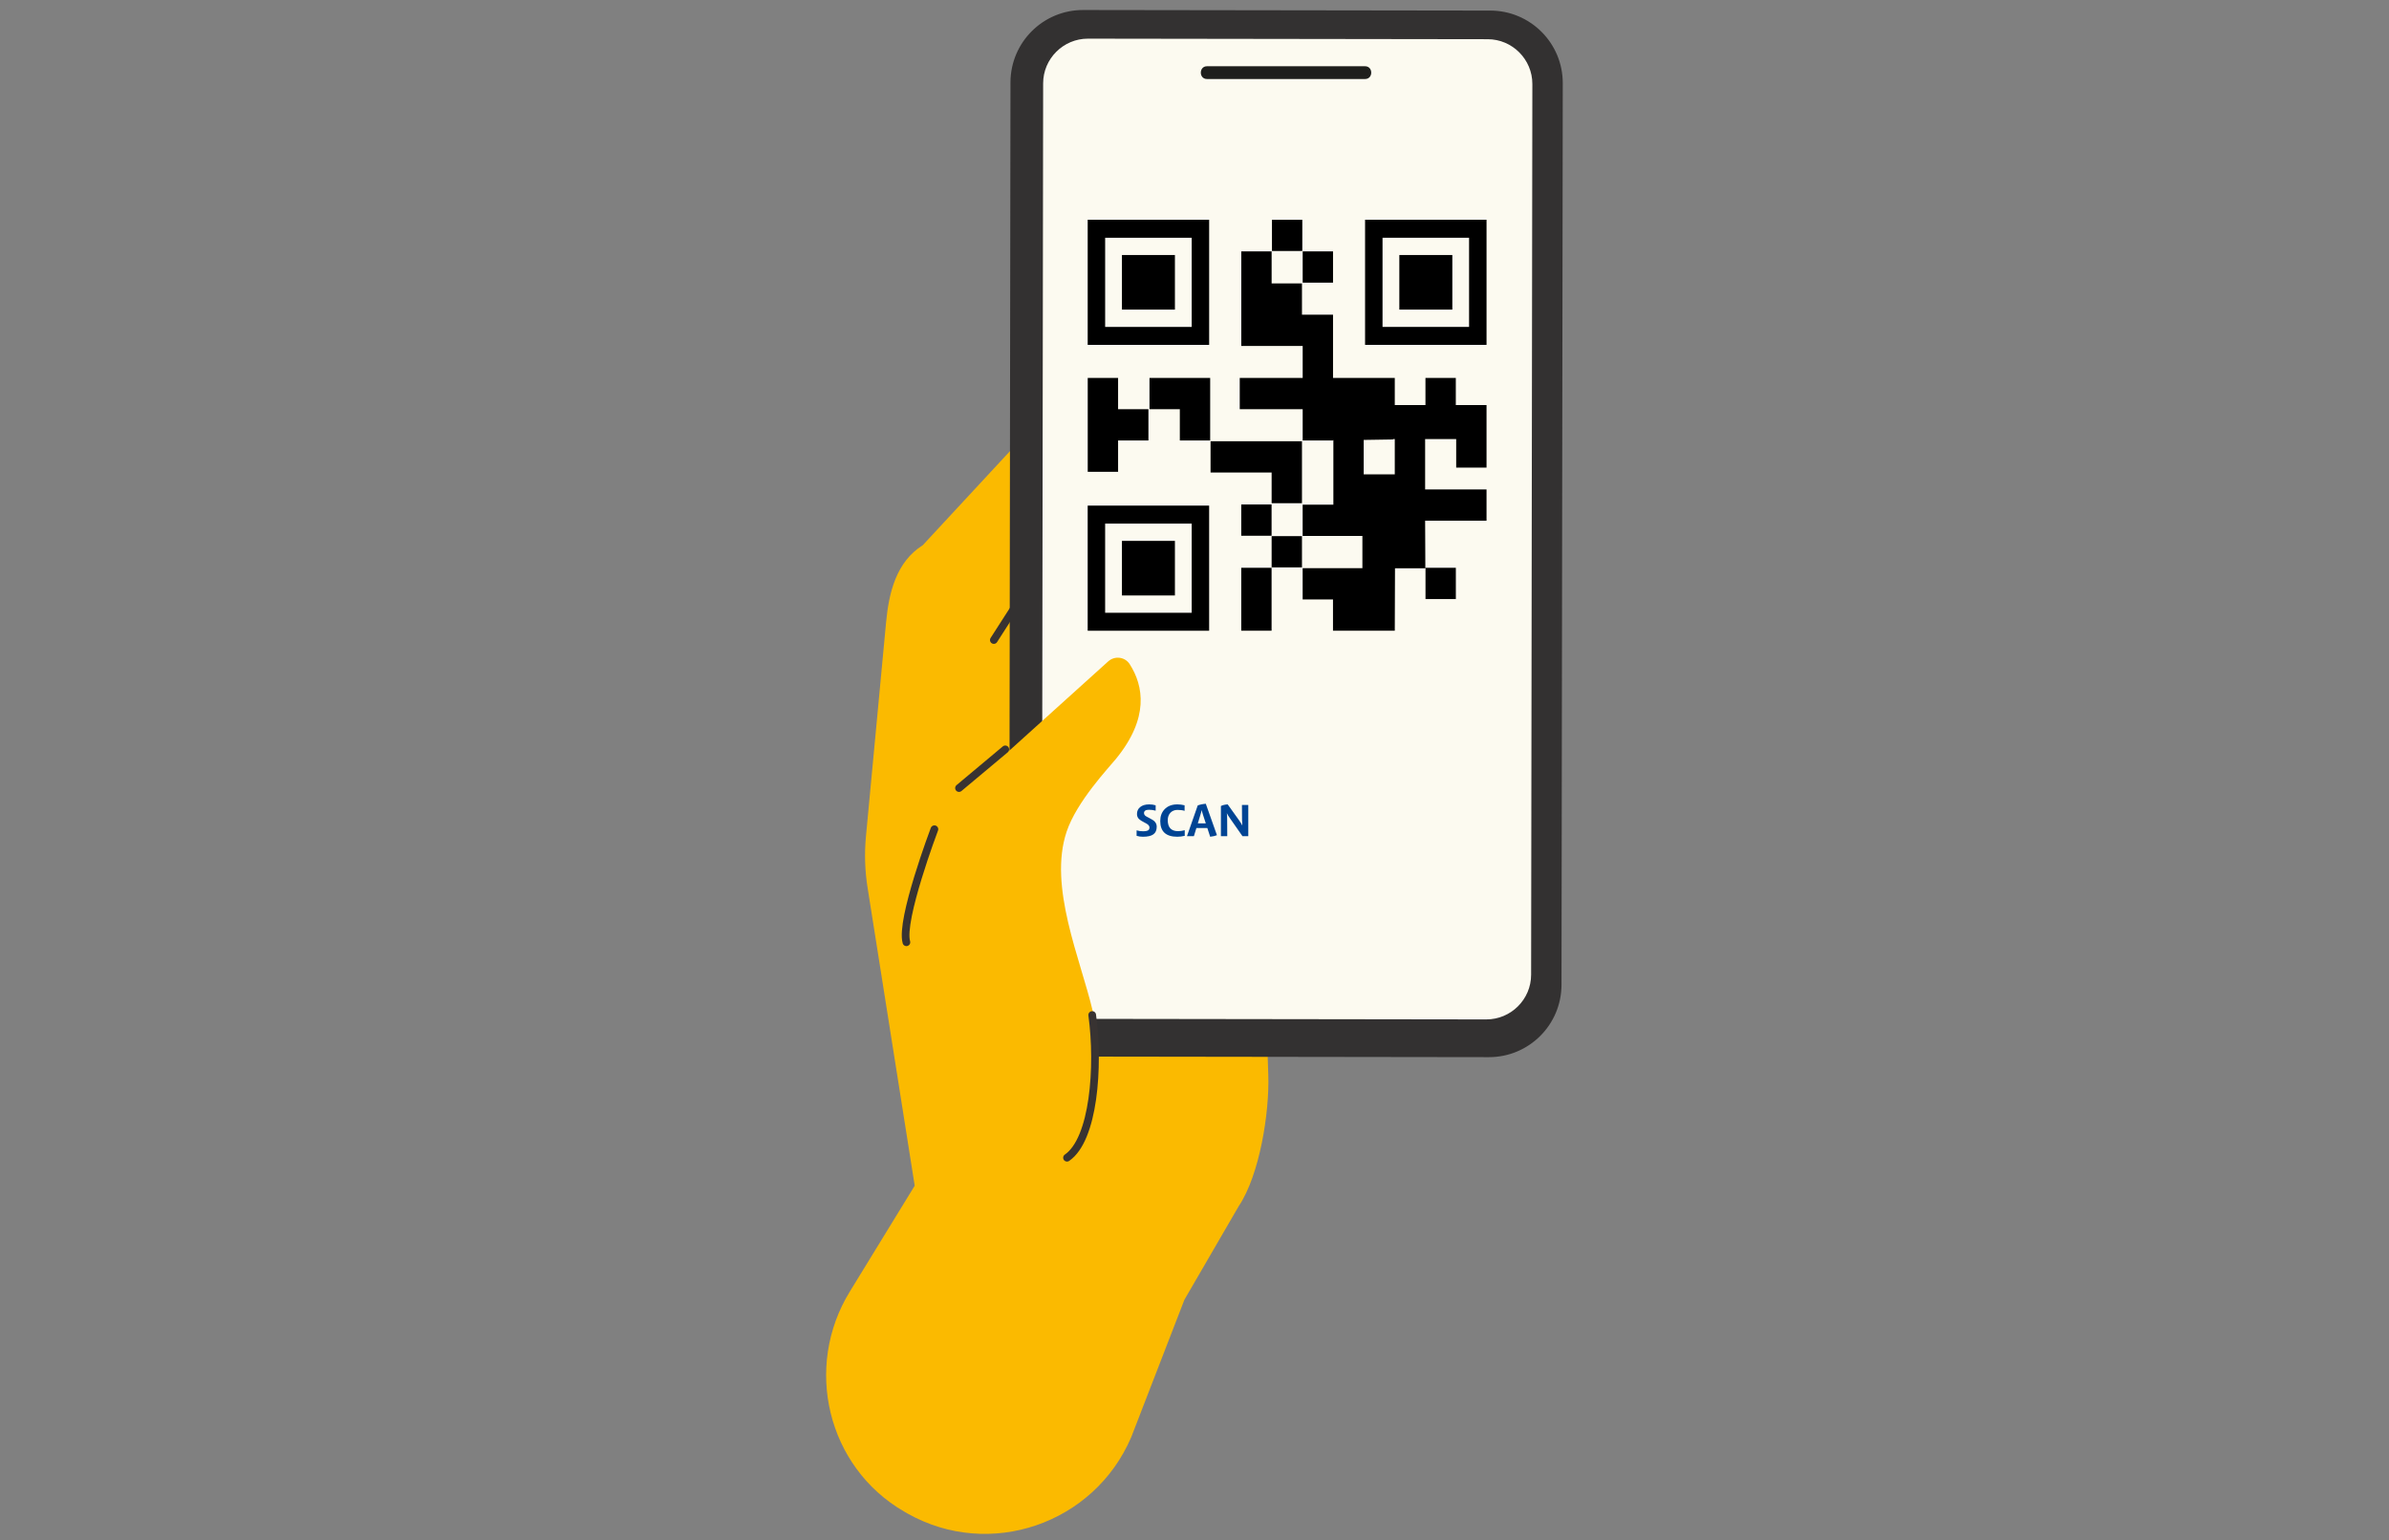 <svg width="200" height="129" viewBox="0 0 200 129" fill="none" xmlns="http://www.w3.org/2000/svg">
<rect x="0" y="0" width="200" height="129" fill="#808080" stroke="none"/>
<path d="M76.576 99.289L72.639 74.386C72.408 72.957 72.358 71.5 72.493 70.061L74.182 52.095C74.417 49.605 75.037 47.047 77.253 45.654L88.618 33.391C88.618 33.391 96.47 54.304 101.048 71.832C101.318 72.865 101.511 73.838 101.643 74.753L105.615 72.983L106.178 90.044C106.281 93.133 105.462 98.38 103.705 101.002L99.156 108.84L76.576 99.292V99.289Z" fill="#FBBA00"/>
<path d="M86.802 47.986L83.2 53.597" stroke="#383332" stroke-width="0.643" stroke-linecap="round" stroke-linejoin="round"/>
<path d="M77.099 59.22L81.392 57.09C82.753 56.417 84.399 57.354 84.481 58.861C84.57 60.503 83.441 62.697 78.492 64.853C68.756 69.089 77.096 59.22 77.096 59.22H77.099Z" fill="#FBBA00"/>
<path d="M124.767 0.886L90.673 0.838C87.32 0.834 84.599 3.548 84.594 6.901L84.489 82.399C84.484 85.752 87.198 88.474 90.551 88.479L124.645 88.526C127.998 88.531 130.72 85.817 130.724 82.464L130.83 6.965C130.834 3.612 128.12 0.891 124.767 0.886Z" fill="#333131"/>
<path d="M124.43 85.366L90.966 85.32C88.904 85.32 87.222 83.627 87.226 81.568L87.329 6.978C87.329 4.915 89.021 3.233 91.08 3.237L124.544 3.283C126.607 3.283 128.288 4.976 128.285 7.035L128.181 81.625C128.181 83.688 126.489 85.37 124.43 85.366Z" fill="#FCFAF0"/>
<path d="M99.156 108.839L94.706 120.343C91.6 127.614 82.861 130.628 75.974 126.742C75.881 126.688 75.789 126.635 75.696 126.581C69.248 122.851 67.246 114.468 71.161 108.13L81.453 91.333L99.159 108.839H99.156Z" fill="#FBBA00"/>
<path d="M87.264 96.388C87.506 96.057 76.059 87.417 76.37 79.512C76.523 75.582 81.364 67.63 81.995 65.603C82.102 65.261 82.269 64.948 82.49 64.67L92.775 55.386C93.32 54.894 94.179 55.001 94.574 55.617C95.743 57.441 96.21 60.124 93.445 63.523C92.793 64.324 90.146 67.114 89.298 69.633C87.738 74.25 90.46 80.306 91.482 84.681C93.388 92.843 85.686 103.321 85.686 103.321L87.267 96.388H87.264Z" fill="#FBBA00"/>
<path d="M89.327 96.948C91.561 95.42 92.028 89.349 91.436 84.996" stroke="#383332" stroke-width="0.643" stroke-linecap="round" stroke-linejoin="round"/>
<path d="M80.285 65.993L84.158 62.751" stroke="#383332" stroke-width="0.643" stroke-linecap="round" stroke-linejoin="round"/>
<path d="M78.226 69.439C78.226 69.439 75.343 77.06 75.881 78.905" stroke="#383332" stroke-width="0.643" stroke-linecap="round" stroke-linejoin="round"/>
<path fill-rule="evenodd" clip-rule="evenodd" d="M108.997 36.95V42.137H106.457V39.522V39.568H101.344V36.95H108.997ZM116.624 36.8L114.166 36.839V39.721H116.767V36.768H116.624V36.796V36.8ZM111.626 36.861V42.261H109.054V44.88H114.056V47.577H109.054V50.195H111.594V52.814H116.767L116.785 47.587H119.325L119.307 43.605H124.448V40.986H119.307V36.768H121.908V39.158H124.448V33.921H121.876V31.648H119.335V33.921H116.767V31.648H111.626H111.597V26.351H108.997V23.732H106.457V21.053H103.916V28.969H109.057V31.648H103.788V34.267H109.057V36.885H111.597V36.861H111.626ZM106.485 18.403H109.025V21.021H106.485V18.403ZM108.997 47.516H106.457V44.898H108.997V47.516ZM111.597 23.672H109.057V21.053H111.597V23.672ZM96.143 34.267V36.885H93.603V39.511H91.062V31.648H93.603V34.267H96.143ZM96.232 34.267V31.648H101.312V36.885H98.772V34.267H96.232ZM121.879 50.163H119.339V47.545H121.879V50.163ZM106.453 50.473V52.814H103.913V47.545H106.453V50.47V50.473ZM106.453 44.866H103.913V42.247H106.453V44.866Z" fill="black"/>
<path fill-rule="evenodd" clip-rule="evenodd" d="M101.226 28.88H91.059V18.403H101.226V28.88ZM99.766 27.377V19.91H92.519V27.377H99.766Z" fill="black"/>
<path d="M98.361 21.355H93.926V25.926H98.361V21.355Z" fill="black"/>
<path fill-rule="evenodd" clip-rule="evenodd" d="M101.225 52.818H91.058V42.34H101.225V52.818ZM99.765 51.314V43.847H92.518V51.314H99.765Z" fill="black"/>
<path d="M98.361 45.293H93.926V49.864H98.361V45.293Z" fill="black"/>
<path fill-rule="evenodd" clip-rule="evenodd" d="M124.448 18.402V28.879H114.28V18.402H124.448ZM122.987 19.909H115.741V27.376H122.987V19.909Z" fill="black"/>
<path d="M121.584 21.355H117.148V25.926H121.584V21.355Z" fill="black"/>
<path d="M96.837 69.224C96.837 69.815 96.479 70.069 95.671 70.069C95.49 70.069 95.317 70.044 95.153 69.992V69.534C95.313 69.586 95.49 69.61 95.687 69.61C95.892 69.61 96.037 69.582 96.121 69.53C96.194 69.482 96.23 69.401 96.23 69.293C96.23 69.216 96.198 69.144 96.129 69.076C96.073 69.019 95.965 68.951 95.8 68.871C95.587 68.762 95.438 68.67 95.358 68.589C95.241 68.477 95.185 68.336 95.185 68.163C95.185 67.926 95.269 67.737 95.442 67.592C95.627 67.436 95.884 67.359 96.21 67.359C96.391 67.359 96.572 67.383 96.748 67.436V67.886C96.567 67.833 96.374 67.809 96.178 67.809C95.908 67.809 95.772 67.906 95.772 68.095C95.772 68.167 95.804 68.235 95.864 68.296C95.9 68.336 96.017 68.404 96.206 68.497C96.435 68.613 96.588 68.71 96.664 68.794C96.781 68.919 96.837 69.064 96.837 69.224ZM99.183 69.522V69.992C98.97 70.044 98.761 70.069 98.56 70.069C97.608 70.069 97.133 69.63 97.133 68.754C97.133 68.356 97.25 68.03 97.487 67.777C97.748 67.5 98.106 67.359 98.568 67.359C98.761 67.359 98.962 67.383 99.171 67.436V67.898C98.998 67.846 98.797 67.821 98.568 67.821C98.086 67.821 97.76 68.175 97.76 68.674C97.76 69.293 98.05 69.602 98.624 69.602C98.801 69.602 98.986 69.574 99.183 69.522ZM100.946 67.307L101.879 69.94C101.738 70 101.549 70.04 101.312 70.069L101.075 69.341H100.158L99.949 70.02H99.37L100.271 67.448C100.46 67.375 100.685 67.327 100.946 67.307ZM100.279 68.947H100.946L100.729 68.284C100.657 68.063 100.613 67.91 100.601 67.833C100.588 67.91 100.548 68.063 100.48 68.284L100.279 68.947ZM104.503 67.407V70.02H104.016L102.983 68.541C102.846 68.344 102.754 68.195 102.706 68.095C102.726 68.195 102.734 68.352 102.734 68.565L102.742 70.02H102.211V67.496C102.364 67.419 102.553 67.375 102.778 67.359L103.727 68.686C103.859 68.875 103.952 69.019 104.004 69.128C103.992 69.043 103.984 68.891 103.98 68.662L103.972 67.407H104.503Z" fill="#004494"/>
<path d="M101.045 6.617H114.28C114.968 6.617 114.968 5.548 114.28 5.548H101.045C100.357 5.548 100.357 6.617 101.045 6.617Z" fill="#1E1E1C"/>
</svg>
